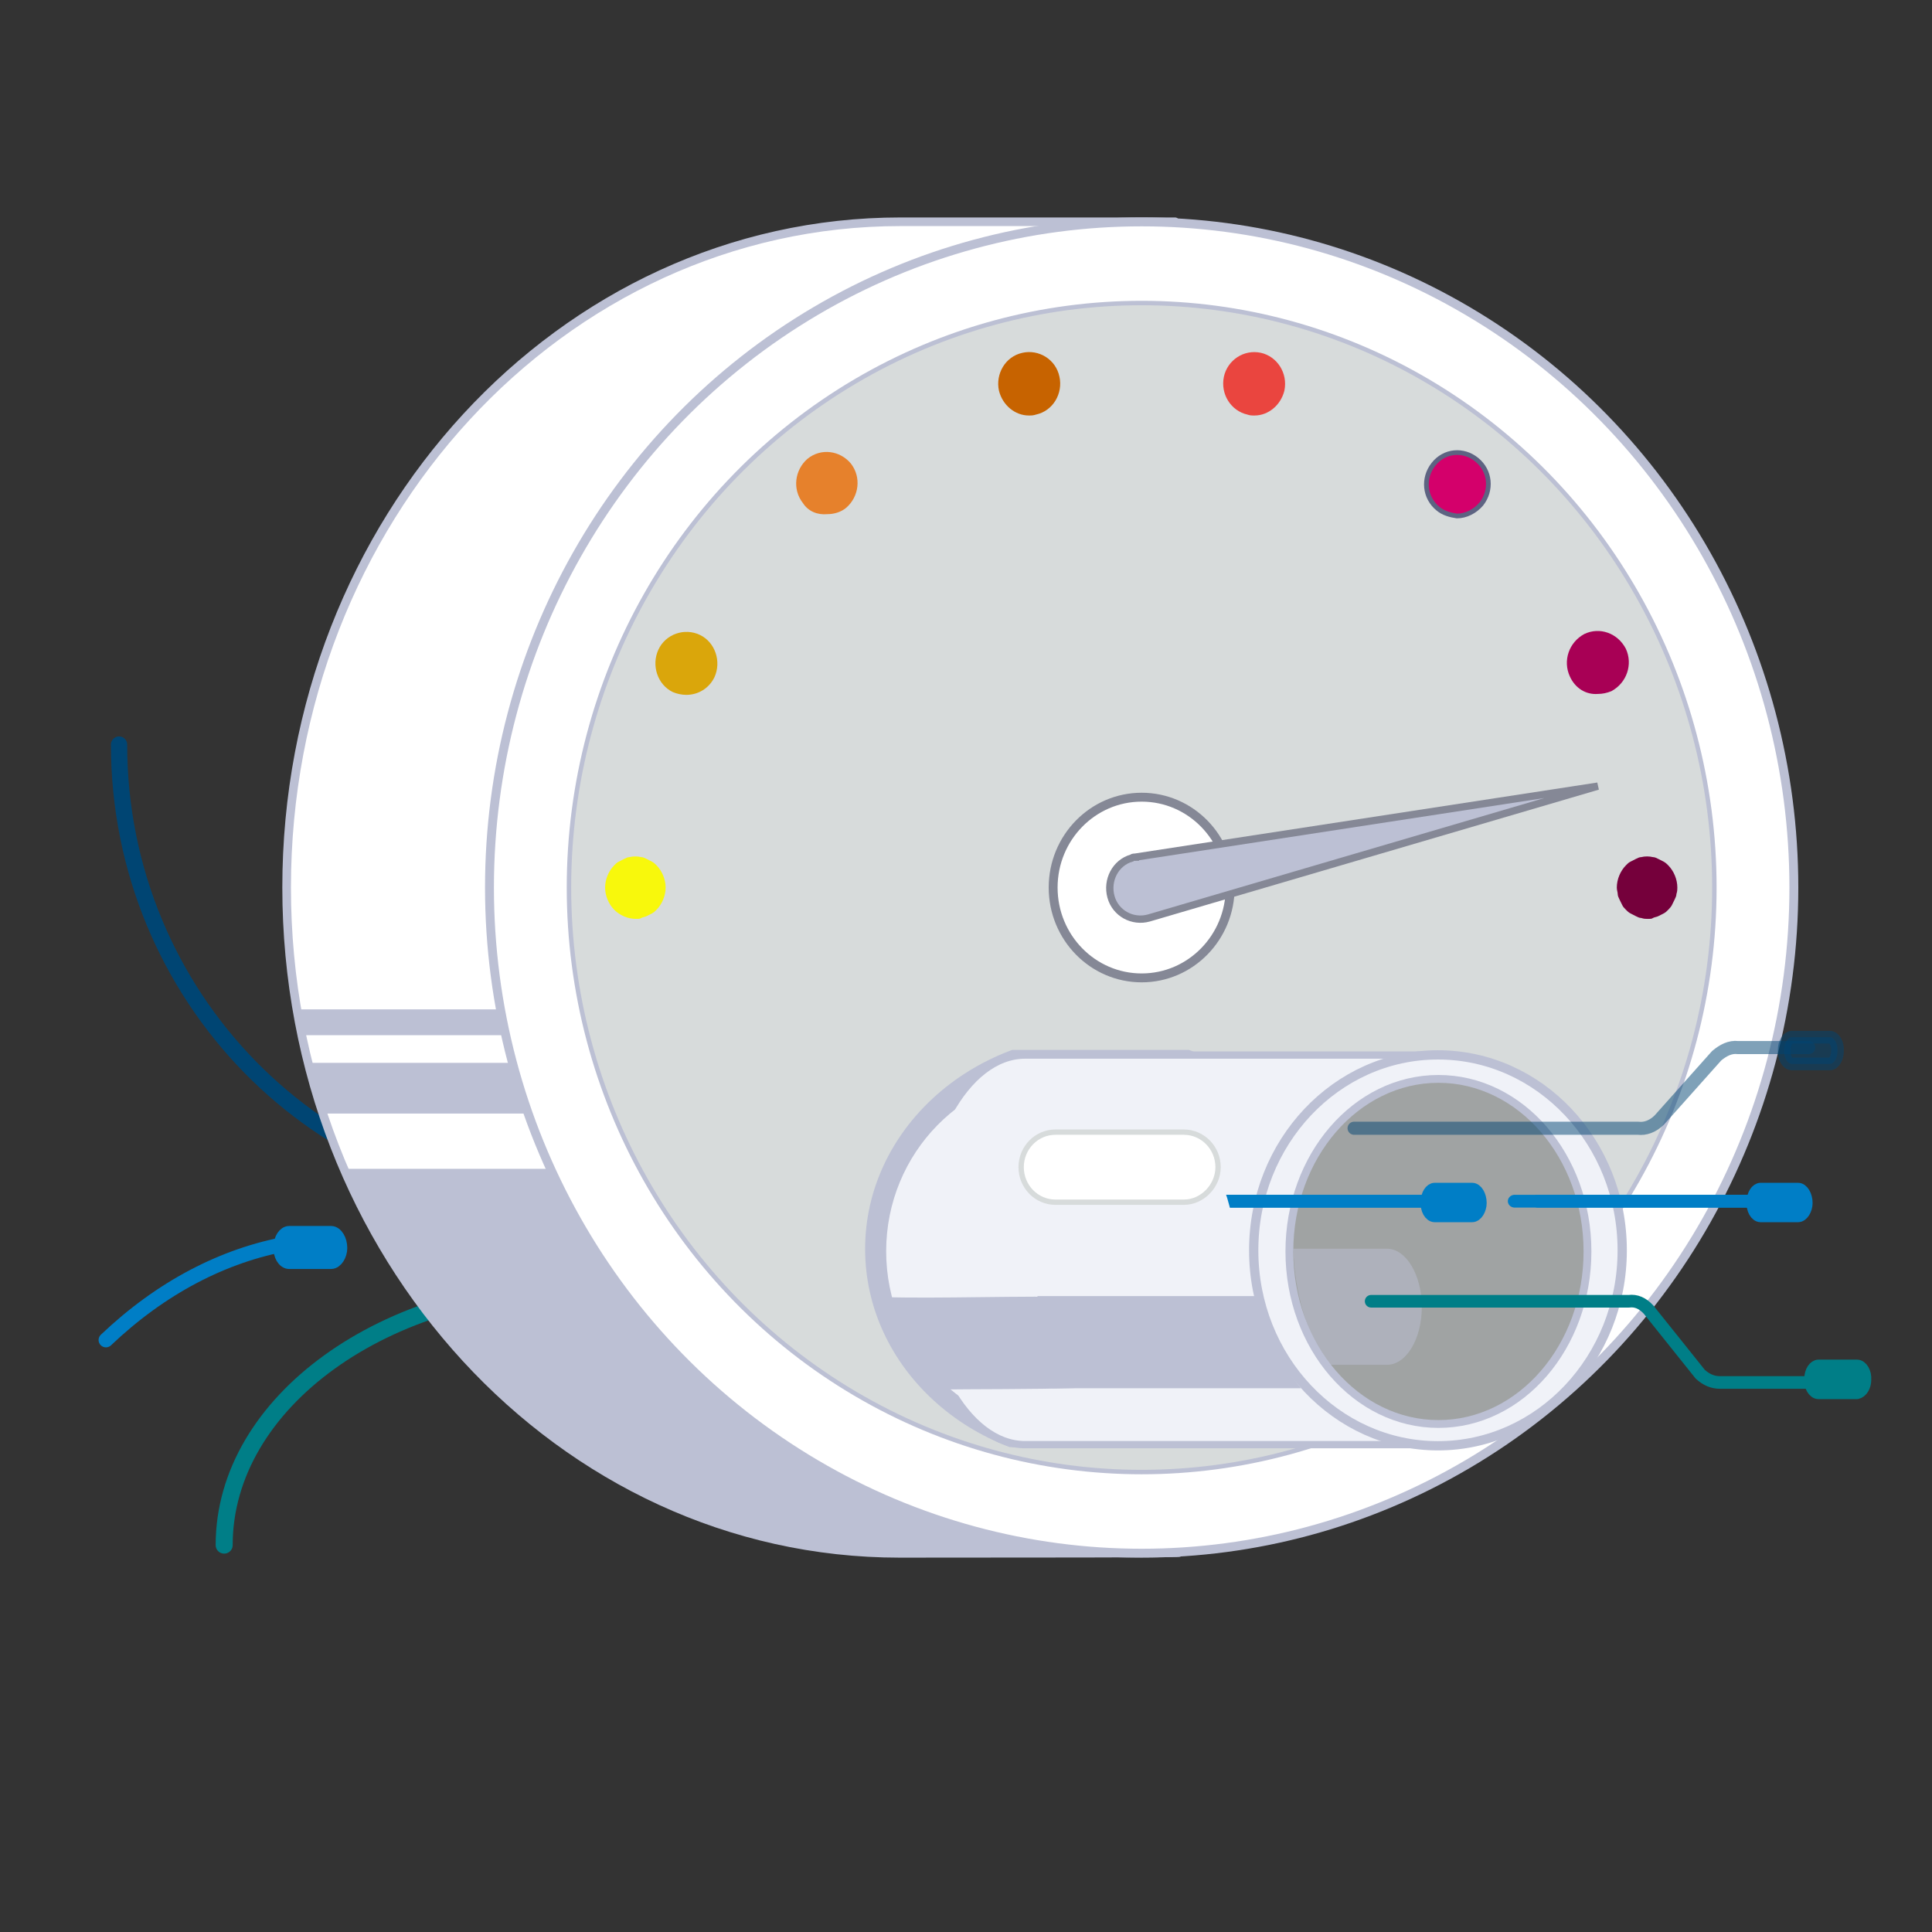 <?xml version="1.0" encoding="UTF-8" standalone="no"?>
<!-- Generator: Adobe Illustrator 22.0.1, SVG Export Plug-In . SVG Version: 6.00 Build 0)  -->

<svg
   xmlns:dc="http://purl.org/dc/elements/1.1/"
   xmlns:cc="http://creativecommons.org/ns#"
   xmlns:rdf="http://www.w3.org/1999/02/22-rdf-syntax-ns#"
   xmlns:svg="http://www.w3.org/2000/svg"
   xmlns="http://www.w3.org/2000/svg"
   xmlns:xlink="http://www.w3.org/1999/xlink"
   xmlns:sodipodi="http://sodipodi.sourceforge.net/DTD/sodipodi-0.dtd"
   xmlns:inkscape="http://www.inkscape.org/namespaces/inkscape"
   version="1.1"
   id="Layer_1"
   x="0px"
   y="0px"
   viewBox="0 0 200 200"
   xml:space="preserve"
   inkscape:version="0.91 r13725"
   sodipodi:docname="CADES-high-speed-connection.svg"
   width="200"
   height="200"><rect x="0" y="0" width="200" height="200" fill="#333333" stroke="none"/><defs
     id="defs149"><clipPath
       clipPathUnits="userSpaceOnUse"
       id="clipPath4310"><rect
         style="opacity:1;fill:#666666;fill-opacity:1;fill-rule:evenodd;stroke:#007e87;stroke-opacity:1"
         id="rect4312"
         width="55.167"
         height="30.731"
         x="136.427"
         y="259.531"
         transform="matrix(0.98,-0.198,0.198,0.98,0,0)" /></clipPath><defs
       id="defs113"><path
         inkscape:connector-curvature="0"
         d="m 394.2,212.6 c -8.3,31.7 -100.8,27.1 -110.5,27.1 -9.7,0 -17.5,-7.8 -17.5,-17.5 0,-9.7 7.8,-17.5 17.5,-17.5 9.7,0 127.1,-45.5 110.5,7.9 z"
         id="SVGID_117_" /></defs><clipPath
       id="SVGID_5_"><use
         height="100%"
         width="100%"
         y="0"
         x="0"
         id="use117"
         style="overflow:visible"
         xlink:href="#SVGID_117_" /></clipPath><clipPath
       clipPathUnits="userSpaceOnUse"
       id="clipPath4377"><rect
         style="opacity:1;fill:#daa60b;fill-opacity:1;fill-rule:evenodd;stroke:#007e87;stroke-width:0.254;stroke-miterlimit:4;stroke-dasharray:none;stroke-opacity:1"
         id="rect4379"
         width="55.53"
         height="10.331"
         x="220.506"
         y="210.793" /></clipPath><defs
       id="defs99"><circle
         id="SVGID_115_"
         cx="283.7"
         cy="222.4"
         r="17.5" /></defs><clipPath
       id="SVGID_4_"><use
         xlink:href="#SVGID_115_"
         style="overflow:visible"
         id="use103"
         x="0"
         y="0"
         width="100%"
         height="100%" /></clipPath><defs
       id="defs81"><rect
         id="SVGID_113_"
         x="168.2"
         y="200.8"
         width="58.1"
         height="43.1" /></defs><clipPath
       id="SVGID_3_"><use
         xlink:href="#SVGID_113_"
         style="overflow:visible"
         id="use85"
         x="0"
         y="0"
         width="100%"
         height="100%" /></clipPath><defs
       id="defs37"><rect
         id="SVGID_111_"
         x="104"
         y="213.7"
         width="122.3"
         height="46.7" /></defs><clipPath
       id="SVGID_2_"><use
         xlink:href="#SVGID_111_"
         style="overflow:visible"
         id="use41"
         x="0"
         y="0"
         width="100%"
         height="100%" /></clipPath><defs
       id="defs25"><path
         id="SVGID_109_"
         d="m 208.4,255.2 c 0,0 7.6,0.1 -32.3,0.1 -39.9,0 -72.1,-32.4 -72.1,-72.2 0,-39.8 32.3,-72.2 72.2,-72.2 22,0 32.3,0 32.3,0 10.7,12.6 -0.1,144.3 -0.1,144.3 z"
         inkscape:connector-curvature="0" /></defs><clipPath
       id="SVGID_1_"><use
         xlink:href="#SVGID_109_"
         style="overflow:visible"
         id="use29"
         x="0"
         y="0"
         width="100%"
         height="100%" /></clipPath></defs><sodipodi:namedview
     pagecolor="#ffffff"
     bordercolor="#666666"
     borderopacity="1"
     objecttolerance="10"
     gridtolerance="10"
     guidetolerance="10"
     inkscape:pageopacity="0"
     inkscape:pageshadow="2"
     inkscape:window-width="1588"
     inkscape:window-height="955"
     id="namedview147"
     showgrid="false"
     inkscape:zoom="5.3910205"
     inkscape:cx="93.311392"
     inkscape:cy="78.045549"
     inkscape:window-x="81"
     inkscape:window-y="11"
     inkscape:window-maximized="0"
     inkscape:current-layer="Layer_1"
     fit-margin-top="0"
     fit-margin-left="0"
     fit-margin-right="0"
     fit-margin-bottom="0" /><style
     type="text/css"
     id="style3">
	.st0{fill:#FFFFFF;stroke:#000000;stroke-width:1.459;stroke-miterlimit:10;}
	.st1{fill:#242B33;}
	.st2{fill:#FAFCFF;stroke:#BCC0D4;stroke-width:0.909;stroke-linecap:round;stroke-linejoin:round;}
	.st3{fill:#F0F2F8;stroke:#BCC0D4;stroke-width:0.909;stroke-linecap:round;stroke-linejoin:round;}
	.st4{fill:#FFFFFF;stroke:#BCC0D4;stroke-width:0.909;stroke-linecap:round;stroke-linejoin:round;}
	.st5{fill:#FAFCFF;stroke:#E1E3F1;stroke-width:0.454;stroke-linecap:round;stroke-linejoin:round;}
	.st6{fill:#E1E3F1;}
	.st7{fill:#7CAC98;stroke:#6A9D98;stroke-width:0.454;}
	.st8{fill:#84C3BD;stroke:#6A9D98;stroke-width:0.454;}
	.st9{fill:#A1FAFD;stroke:#6A9D98;stroke-width:0.227;}
	.st10{fill:#7EB192;stroke:#6A9D98;stroke-width:0.227;}
	.st11{fill:#E4D3A8;stroke:#BFAF93;stroke-width:0.454;stroke-linecap:round;stroke-linejoin:round;}
	.st12{fill:#F1DEB0;stroke:#BFAF93;stroke-width:0.454;stroke-linecap:round;stroke-linejoin:round;}
	.st13{fill:#F9E9B7;stroke:#BFAF93;stroke-width:0.454;stroke-linecap:round;stroke-linejoin:round;}
	.st14{fill:#FCF3BE;stroke:#BFAF93;stroke-width:0.454;stroke-linecap:round;stroke-linejoin:round;}
	.st15{opacity:0.76;}
	.st16{opacity:0.74;fill:url(#SVGID_1_);enable-background:new    ;}
	.st17{opacity:0.74;fill:url(#SVGID_2_);enable-background:new    ;}
	.st18{opacity:0.74;fill:url(#SVGID_3_);enable-background:new    ;}
	.st19{fill:url(#SVGID_4_);}
	.st20{fill:url(#SVGID_5_);}
	.st21{opacity:8.000000e-02;fill:#A48B71;enable-background:new    ;}
	.st22{fill:#90795C;}
	.st23{fill:#C0A88C;}
	.st24{fill:#A48B71;}
	.st25{fill:#90795C;stroke:#877151;stroke-width:0.454;}
	.st26{fill:#8393C7;stroke:#7080BA;stroke-width:0.454;}
	.st27{fill:#94A1CF;stroke:#7080BA;stroke-width:0.454;}
	.st28{fill:#CCD6EB;stroke:#7080BA;stroke-width:0.454;stroke-linecap:round;stroke-linejoin:round;}
	.st29{opacity:0.43;fill:#CCD6EB;stroke:#7080BA;stroke-width:0.227;enable-background:new    ;}
	.st30{fill:#666C8E;stroke:#5D6382;stroke-width:0.454;}
	.st31{fill:#F0F2F8;stroke:#BCC0D4;stroke-width:0.454;stroke-linecap:round;stroke-linejoin:round;}
	.st32{opacity:0.74;fill:url(#SVGID_6_);enable-background:new    ;}
	.st33{opacity:0.74;fill:url(#SVGID_7_);enable-background:new    ;}
	.st34{opacity:0.74;fill:url(#SVGID_8_);enable-background:new    ;}
	.st35{fill:url(#SVGID_9_);}
	.st36{fill:url(#SVGID_10_);}
	.st37{opacity:0.74;fill:url(#SVGID_11_);enable-background:new    ;}
	.st38{opacity:0.74;fill:url(#SVGID_12_);enable-background:new    ;}
	.st39{opacity:0.74;fill:url(#SVGID_13_);enable-background:new    ;}
	.st40{fill:url(#SVGID_14_);}
	.st41{fill:url(#SVGID_15_);}
	.st42{opacity:0.74;fill:url(#SVGID_16_);enable-background:new    ;}
	.st43{opacity:0.74;fill:url(#SVGID_17_);enable-background:new    ;}
	.st44{opacity:0.74;fill:url(#SVGID_18_);enable-background:new    ;}
	.st45{fill:url(#SVGID_19_);}
	.st46{fill:url(#SVGID_20_);}
	.st47{opacity:0.74;fill:url(#SVGID_21_);enable-background:new    ;}
	.st48{opacity:0.74;fill:url(#SVGID_22_);enable-background:new    ;}
	.st49{opacity:0.74;fill:url(#SVGID_23_);enable-background:new    ;}
	.st50{fill:url(#SVGID_24_);}
	.st51{fill:url(#SVGID_25_);}
	.st52{opacity:0.74;fill:url(#SVGID_26_);enable-background:new    ;}
	.st53{opacity:0.74;fill:url(#SVGID_27_);enable-background:new    ;}
	.st54{opacity:0.74;fill:url(#SVGID_28_);enable-background:new    ;}
	.st55{fill:url(#SVGID_29_);}
	.st56{fill:url(#SVGID_30_);}
	.st57{fill:#F0F2F8;stroke:#BCC0D4;stroke-width:0.93;stroke-miterlimit:10;}
	.st58{fill:#84C3BD;}
	.st59{fill:#99C0FB;}
	.st60{fill:#BCC0D4;stroke:#BCC0D4;stroke-width:0.316;stroke-miterlimit:10;}
	.st61{fill:#F0F2F8;stroke:#BCC0D4;stroke-width:0.784;stroke-linecap:round;stroke-linejoin:round;}
	.st62{clip-path:url(#SVGID_32_);}
	.st63{fill:url(#SVGID_33_);}
	.st64{fill:url(#SVGID_34_);}
	.st65{fill:url(#SVGID_35_);}
	.st66{fill:url(#SVGID_36_);}
	.st67{fill:url(#SVGID_37_);}
	.st68{fill:url(#SVGID_38_);}
	.st69{fill:url(#SVGID_39_);}
	.st70{fill:#F0F2F8;}
	.st71{fill:#84C3BD;stroke:#6A9D98;stroke-width:0.392;}
	.st72{fill:#FAFCFF;stroke:#BCC0D4;stroke-width:0.784;stroke-linecap:round;stroke-linejoin:round;}
	.st73{fill:#F3F3F3;}
	.st74{fill:#FCF3BE;}
	.st75{clip-path:url(#SVGID_41_);}
	.st76{fill:url(#SVGID_42_);}
	.st77{fill:url(#SVGID_43_);}
	.st78{fill:url(#SVGID_44_);}
	.st79{fill:url(#SVGID_45_);}
	.st80{fill:url(#SVGID_46_);}
	.st81{fill:url(#SVGID_47_);}
	.st82{fill:url(#SVGID_48_);}
	.st83{fill:url(#SVGID_49_);}
	.st84{fill:url(#SVGID_50_);}
	.st85{fill:url(#SVGID_51_);}
	.st86{fill:url(#SVGID_52_);}
	.st87{fill:url(#SVGID_53_);}
	.st88{fill:url(#SVGID_54_);}
	.st89{fill:url(#SVGID_55_);}
	.st90{fill:#99C0FB;stroke:#7E9BFA;stroke-width:0.392;}
	.st91{clip-path:url(#SVGID_57_);}
	.st92{fill:url(#SVGID_58_);}
	.st93{fill:url(#SVGID_59_);}
	.st94{fill:url(#SVGID_60_);}
	.st95{fill:url(#SVGID_61_);}
	.st96{fill:url(#SVGID_62_);}
	.st97{fill:url(#SVGID_63_);}
	.st98{fill:url(#SVGID_64_);}
	.st99{clip-path:url(#SVGID_66_);}
	.st100{fill:url(#SVGID_67_);}
	.st101{fill:url(#SVGID_68_);}
	.st102{fill:url(#SVGID_69_);}
	.st103{fill:url(#SVGID_70_);}
	.st104{fill:url(#SVGID_71_);}
	.st105{fill:url(#SVGID_72_);}
	.st106{fill:url(#SVGID_73_);}
	.st107{fill:url(#SVGID_74_);}
	.st108{fill:url(#SVGID_75_);}
	.st109{fill:url(#SVGID_76_);}
	.st110{fill:url(#SVGID_77_);}
	.st111{fill:url(#SVGID_78_);}
	.st112{fill:url(#SVGID_79_);}
	.st113{fill:url(#SVGID_80_);}
	.st114{fill:none;stroke:#C0A88C;stroke-width:3.846;stroke-linecap:round;stroke-linejoin:round;}
	.st115{fill:url(#SVGID_81_);stroke:#BCC0D4;stroke-width:0.903;stroke-miterlimit:10;}
	.st116{fill:url(#SVGID_82_);}
	.st117{fill:#FAFCFF;stroke:#BCC0D4;stroke-width:0.903;stroke-linecap:round;stroke-linejoin:round;}
	.st118{fill:#F0F2F8;stroke:#BCC0D4;stroke-width:0.903;stroke-linecap:round;stroke-linejoin:round;}
	.st119{fill:url(#SVGID_83_);stroke:#BCC0D4;stroke-width:0.903;stroke-miterlimit:10;}
	.st120{fill:url(#SVGID_84_);}
	.st121{fill:url(#SVGID_85_);stroke:#BCC0D4;stroke-width:0.903;stroke-miterlimit:10;}
	.st122{fill:url(#SVGID_86_);}
	.st123{fill:url(#SVGID_87_);stroke:#BCC0D4;stroke-width:0.903;stroke-miterlimit:10;}
	.st124{fill:url(#SVGID_88_);}
	.st125{fill:#FFFFFF;}
	.st126{fill:none;stroke:#8D94B0;stroke-width:3.846;stroke-linecap:round;stroke-linejoin:round;}
	.st127{fill:#8D94B0;stroke:#8D94B0;stroke-width:3.846;stroke-linecap:round;stroke-linejoin:round;}
	.st128{fill:none;stroke:#73BAC1;stroke-width:3.846;stroke-linecap:round;stroke-linejoin:round;}
	.st129{fill:#73BAC1;stroke:#73BAC1;stroke-width:3.846;}
	.st130{fill:none;stroke:#AED5DA;stroke-width:3.846;stroke-linecap:round;stroke-linejoin:round;}
	.st131{fill:#AED5DA;stroke:#AED5DA;stroke-width:3.846;}
	.st132{fill:#FFFFFF;stroke:#BCC0D4;stroke-width:0.903;stroke-linecap:round;stroke-linejoin:round;}
	.st133{fill:url(#SVGID_89_);stroke:#BCC0D4;stroke-width:0.903;stroke-miterlimit:10;}
	.st134{fill:url(#SVGID_90_);}
	.st135{fill:url(#SVGID_91_);stroke:#BCC0D4;stroke-width:0.903;stroke-miterlimit:10;}
	.st136{fill:url(#SVGID_92_);}
	.st137{fill:url(#SVGID_93_);stroke:#BCC0D4;stroke-width:0.903;stroke-miterlimit:10;}
	.st138{fill:url(#SVGID_94_);}
	.st139{fill:url(#SVGID_95_);stroke:#BCC0D4;stroke-width:0.903;stroke-miterlimit:10;}
	.st140{fill:url(#SVGID_96_);}
	.st141{fill:none;stroke:#8D94B0;stroke-width:1.78;stroke-linecap:round;stroke-linejoin:round;}
	.st142{fill:none;stroke:#73BAC1;stroke-width:1.992;stroke-linecap:round;stroke-linejoin:round;}
	.st143{fill:none;stroke:#AED5DA;stroke-width:1.78;stroke-linecap:round;stroke-linejoin:round;}
	.st144{fill:#AED5DA;stroke:#AED5DA;stroke-width:1.78;}
	.st145{fill:#F0F2F8;stroke:#BCC0D4;stroke-width:1.054;stroke-linecap:round;stroke-linejoin:round;}
	.st146{fill:#FFFFFF;stroke:#BCC0D4;stroke-width:0.975;stroke-linecap:round;stroke-linejoin:round;}
	.st147{clip-path:url(#SVGID_98_);fill:#BCC0D4;}
	.st148{clip-path:url(#SVGID_100_);fill:#BCC0D4;}
	.st149{fill:none;}
	.st150{fill:#666C8E;stroke:#5D6382;stroke-width:0.487;}
	.st151{fill:#E4EABE;}
	.st152{fill:#81C3C0;}
	.st153{fill:#CFE3BE;}
	.st154{fill:#92CAC0;}
	.st155{fill:#B9DABF;}
	.st156{fill:#A5D2BF;}
	.st157{fill:#73BAC1;}
	.st158{fill:#DE8680;}
	.st159{fill:#5D6382;stroke:#666C8E;stroke-width:1.651;}
	.st160{clip-path:url(#SVGID_102_);fill:#BCC0D4;}
	.st161{fill:#FFFFFF;stroke:#BCC0D4;stroke-width:0.825;stroke-linecap:round;stroke-linejoin:round;}
	.st162{fill:#666C8E;stroke:#5D6382;stroke-width:0.353;}
	.st163{fill:#FFFFFF;stroke:#BCC0D4;stroke-width:0.583;stroke-linecap:round;stroke-linejoin:round;}
	.st164{opacity:0.5;clip-path:url(#SVGID_104_);fill:#BCC0D4;}
	.st165{fill:none;stroke:#BCC0D4;stroke-width:1.054;stroke-linecap:round;stroke-linejoin:round;}
	.st166{fill:none;stroke:#BCC0D4;stroke-width:0.868;stroke-linecap:round;stroke-linejoin:round;}
	.st167{clip-path:url(#SVGID_106_);}
	.st168{fill:#8D94B0;stroke:#8D94B0;stroke-width:1.78;stroke-linecap:round;stroke-linejoin:round;}
	.st169{fill:none;stroke:#73BAC1;stroke-width:1.78;stroke-linecap:round;stroke-linejoin:round;}
	.st170{fill:#73BAC1;stroke:#73BAC1;stroke-width:1.78;}
	.st171{fill:none;stroke:#AED5DA;stroke-width:1.78;stroke-linecap:round;stroke-linejoin:round;}
	.st172{fill:#BCC0D4;}
	.st173{clip-path:url(#SVGID_108_);fill:#BCC0D4;}
	.st174{clip-path:url(#SVGID_110_);fill:#BCC0D4;}
	.st175{clip-path:url(#SVGID_112_);fill:#BCC0D4;}
	.st176{clip-path:url(#SVGID_114_);fill:#BCC0D4;}
	.st177{opacity:0.5;clip-path:url(#SVGID_116_);fill:#BCC0D4;}
	.st178{clip-path:url(#SVGID_118_);}
	.st179{clip-path:url(#SVGID_120_);fill:#BCC0D4;}
	.st180{fill:#437DBF;}
	.st181{fill:#254671;}
	.st182{opacity:0.1;}
	.st183{fill:#F0F2F8;stroke:#BCC0D4;stroke-width:0.949;stroke-linecap:round;stroke-linejoin:round;}
	.st184{opacity:0.43;}
	.st185{opacity:0.74;}
	.st186{opacity:0.2;}
	.st187{fill:#C9C9C9;}
	.st188{fill:#E2CFA7;}
	.st189{fill:none;stroke:#B5B4B4;stroke-linecap:round;stroke-linejoin:round;stroke-miterlimit:10;}
	.st190{fill:none;stroke:#B5B4B4;stroke-width:2;stroke-linecap:round;stroke-linejoin:round;stroke-miterlimit:10;}
	.st191{fill:none;stroke:#B5B4B4;stroke-width:4;stroke-linecap:round;stroke-linejoin:round;stroke-miterlimit:10;}
	.st192{fill:#FFFFFF;stroke:#B5B4B4;stroke-width:6;stroke-linecap:round;stroke-linejoin:round;stroke-miterlimit:10;}
</style><path
     class="st142"
     d="m 23.206,159.949 c 0,-14.794 16.674,-26.814 37.167,-26.814"
     id="path11"
     inkscape:connector-curvature="0"
     style="fill:none;stroke:#007e87;stroke-width:1.762;stroke-linecap:round;stroke-linejoin:round;stroke-opacity:1" /><path
     class="st143"
     d="m 10.965,138.718 c 5.679,-5.399 12.158,-8.798 18.929,-9.998"
     id="path13"
     inkscape:connector-curvature="0"
     style="fill:none;stroke:#007ec6;stroke-width:1.519;stroke-linecap:round;stroke-linejoin:round;stroke-miterlimit:4;stroke-dasharray:none;stroke-opacity:1" /><path
     class="st143"
     d="m 58.613,124.319 c -25.529,0 -46.288,-21.188 -46.288,-47.243"
     id="path15"
     inkscape:connector-curvature="0"
     style="fill:none;stroke:#004573;stroke-width:1.682;stroke-linecap:round;stroke-linejoin:round;stroke-opacity:1" /><path
     class="st144"
     d="m 34.27,130.641 -4.339,0 c -0.51,0 -0.957,-0.725 -0.893,-1.554 0,-0.829 0.447,-1.45 0.893,-1.45 l 4.339,0 c 0.51,0 0.957,0.725 0.957,1.554 0,0.725 -0.447,1.45 -0.957,1.45 z"
     id="path17"
     inkscape:connector-curvature="0"
     style="fill:#007ec6;fill-opacity:1;stroke:#007ec6;stroke-width:1.447;stroke-opacity:1" /><path
     style="fill:#ffffff;stroke:#bcc0d4;stroke-width:0.893;stroke-linecap:round;stroke-linejoin:round"
     inkscape:connector-curvature="0"
     id="path21"
     d="m 121.551,160.705 c 0,0 6.688,0.096 -28.426,0.096 -35.115,0 -63.453,-30.929 -63.453,-68.922 0,-37.993 28.426,-68.922 63.541,-68.922 19.361,0 28.426,0 28.426,0 9.417,12.028 -0.088,137.748 -0.088,137.748 z"
     class="st146" /><rect
     x="104"
     y="202.2"
     style="fill:#bcc0d4;stroke:none;stroke-opacity:1"
     width="68.7"
     height="5.5"
     id="rect31"
     clip-path="url(#SVGID_1_)"
     transform="matrix(0.882,0,0,0.954,-62.328,-82.873)" /><rect
     x="104"
     y="196.4"
     style="fill:#bcc0d4;stroke:none;stroke-opacity:1"
     width="68.7"
     height="2.8"
     id="rect33"
     clip-path="url(#SVGID_1_)"
     transform="matrix(0.882,0,0,0.954,-62.328,-82.873)" /><path
     style="fill:#bcc0d4;stroke:none;stroke-opacity:1"
     d="m 208.4,255.2 c 0,0 7.6,0.1 -32.3,0.1 -39.9,0 -72.1,-32.4 -72.1,-72.2 0,-39.8 32.3,-72.2 72.2,-72.2 22,0 32.3,0 32.3,0 10.7,12.6 -0.1,144.3 -0.1,144.3 z"
     id="path43"
     clip-path="url(#SVGID_2_)"
     inkscape:connector-curvature="0"
     transform="matrix(0.882,0,0,0.954,-62.328,-82.873)" /><ellipse
     style="fill:#ffffff;stroke:#bcc0d4;stroke-width:0.921;stroke-linecap:round;stroke-linejoin:round"
     id="circle47"
     cy="91.878"
     cx="118.185"
     class="st146"
     rx="67.515"
     ry="68.908" /><ellipse
     style="fill:#d7dbdb;fill-opacity:1;stroke:#bcc0d4;stroke-width:0.46;stroke-opacity:1"
     id="circle49"
     cy="91.878"
     cx="118.185"
     class="st150"
     rx="59.286"
     ry="60.509" /><path
     class="st74"
     d="m 65.819,95.123 c -0.842,0 -1.683,-0.382 -2.244,-0.954 -0.561,-0.573 -0.935,-1.432 -0.935,-2.291 0,-0.859 0.374,-1.718 0.935,-2.291 0.187,-0.191 0.281,-0.286 0.468,-0.382 0.187,-0.095 0.374,-0.191 0.561,-0.286 0.187,-0.095 0.374,-0.191 0.561,-0.191 0.374,-0.095 0.842,-0.095 1.216,0 0.187,0 0.374,0.095 0.561,0.191 0.187,0.095 0.374,0.191 0.561,0.286 0.187,0.095 0.374,0.286 0.468,0.382 0.561,0.573 0.935,1.432 0.935,2.291 0,0.859 -0.374,1.718 -0.935,2.291 -0.187,0.191 -0.281,0.286 -0.468,0.382 -0.187,0.095 -0.374,0.191 -0.561,0.286 -0.187,0.095 -0.374,0.095 -0.561,0.191 -0.094,0.095 -0.281,0.095 -0.561,0.095 z"
     id="path53"
     style="fill:#f8f80c;fill-opacity:1;stroke:none;stroke-opacity:1"
     inkscape:connector-curvature="0" /><path
     inkscape:connector-curvature="0"
     style="fill:#daa60b;fill-opacity:1"
     id="path55"
     d="M 69.653,71.645 C 68.063,70.882 67.408,68.877 68.156,67.255 l 0,0 0,0 0,0 c 0.748,-1.622 2.712,-2.291 4.302,-1.527 l 0,0 c 1.59,0.764 2.244,2.768 1.496,4.39 l 0,0 c -0.561,1.145 -1.683,1.813 -2.899,1.813 l 0,0 c -0.468,0 -0.935,-0.095 -1.403,-0.286 z"
     class="st151" /><path
     inkscape:connector-curvature="0"
     style="fill:#a80055;fill-opacity:1"
     id="path57"
     d="m 162.51,70.023 c -0.748,-1.622 -0.093,-3.531 1.496,-4.39 l 0,0 c 1.59,-0.764 3.46,-0.095 4.302,1.527 l 0,0 c 0.748,1.622 0.093,3.531 -1.496,4.39 l 0,0 c -0.468,0.191 -0.935,0.286 -1.403,0.286 l 0,0 c -1.216,0.095 -2.338,-0.573 -2.899,-1.813 z"
     class="st152" /><path
     inkscape:connector-curvature="0"
     style="fill:#e6812c;fill-opacity:1"
     id="path59"
     d="m 83.118,52.08 c -1.122,-1.432 -0.842,-3.436 0.468,-4.581 l 0,0 c 1.403,-1.145 3.366,-0.859 4.489,0.477 l 0,0 c 1.122,1.432 0.842,3.436 -0.468,4.581 l 0,0 c -0.561,0.477 -1.309,0.668 -1.964,0.668 l 0,0 c -1.029,0.095 -1.964,-0.286 -2.525,-1.145 z"
     class="st153" /><path
     inkscape:connector-curvature="0"
     style="fill:#d4006b;fill-opacity:1"
     id="path61"
     d="m 148.857,52.652 0,0 c -1.403,-1.145 -1.59,-3.15 -0.468,-4.581 l 0,0 c 1.122,-1.432 3.086,-1.622 4.489,-0.477 l 0,0 c 1.403,1.145 1.59,3.15 0.468,4.581 l 0,0 c -0.655,0.764 -1.59,1.241 -2.525,1.241 l 0,0 c -0.655,-0.095 -1.403,-0.286 -1.964,-0.764 z"
     class="st154" /><path
     inkscape:connector-curvature="0"
     style="fill:#c76300;fill-opacity:1"
     id="path63"
     d="m 103.41,40.436 c -0.374,-1.718 0.655,-3.531 2.431,-3.913 l 0,0 c 1.683,-0.382 3.46,0.668 3.834,2.481 l 0,0 c 0.374,1.718 -0.655,3.531 -2.431,3.913 l 0,0 c -0.281,0.095 -0.468,0.095 -0.748,0.095 l 0,0 c -1.403,0 -2.712,-1.05 -3.086,-2.577 z"
     class="st155" /><path
     inkscape:connector-curvature="0"
     style="fill:#ea453f;fill-opacity:1"
     id="path65"
     d="m 129.126,42.917 c -1.683,-0.382 -2.805,-2.1 -2.431,-3.913 l 0,0 c 0.374,-1.718 2.057,-2.863 3.834,-2.481 l 0,0 0,0 0,0 c 1.683,0.382 2.805,2.1 2.431,3.913 l 0,0 c -0.374,1.527 -1.683,2.577 -3.086,2.577 l 0,0 c -0.281,0 -0.468,0 -0.748,-0.095 z"
     class="st156" /><path
     class="st157"
     d="m 170.552,95.123 c -0.187,0 -0.374,0 -0.655,-0.095 -0.187,0 -0.374,-0.095 -0.561,-0.191 -0.187,-0.095 -0.374,-0.191 -0.561,-0.286 -0.187,-0.095 -0.374,-0.286 -0.468,-0.382 -0.187,-0.191 -0.281,-0.286 -0.374,-0.477 -0.093,-0.191 -0.187,-0.382 -0.281,-0.573 -0.093,-0.191 -0.187,-0.382 -0.187,-0.573 0,-0.191 -0.093,-0.382 -0.093,-0.668 0,-0.859 0.374,-1.718 0.935,-2.291 0.187,-0.191 0.281,-0.286 0.468,-0.382 0.187,-0.095 0.374,-0.191 0.561,-0.286 0.187,-0.095 0.374,-0.191 0.561,-0.191 0.374,-0.095 0.842,-0.095 1.216,0 0.187,0 0.374,0.095 0.561,0.191 0.187,0.095 0.374,0.191 0.561,0.286 0.187,0.095 0.374,0.286 0.468,0.382 0.561,0.573 0.935,1.432 0.935,2.291 0,0.191 0,0.382 -0.093,0.668 0,0.191 -0.093,0.382 -0.187,0.573 -0.093,0.191 -0.187,0.382 -0.281,0.573 -0.093,0.191 -0.281,0.382 -0.374,0.477 -0.187,0.191 -0.281,0.286 -0.468,0.382 -0.187,0.095 -0.374,0.191 -0.561,0.286 -0.187,0.095 -0.374,0.095 -0.561,0.191 -0.093,0.095 -0.281,0.095 -0.561,0.095 z"
     id="path69"
     style="fill:#75003b;fill-opacity:1"
     inkscape:connector-curvature="0" /><ellipse
     style="fill:#ffffff;stroke:#858896;stroke-width:0.921;stroke-linecap:round;stroke-linejoin:round;stroke-opacity:1"
     id="circle71"
     cy="91.878"
     cx="118.185"
     class="st146"
     rx="9.164"
     ry="9.353" /><path
     class="st158"
     d="m 117.531,88.729 47.878,-7.349 -46.475,13.648 c -1.683,0.477 -3.46,-0.477 -3.928,-2.195 -0.468,-1.718 0.468,-3.531 2.151,-4.008 0.093,-0.095 0.281,-0.095 0.374,-0.095 z"
     id="path75"
     style="fill:#bcc0d4;fill-opacity:1;stroke:#858896;stroke-width:0.756;stroke-miterlimit:4;stroke-dasharray:none;stroke-opacity:1"
     inkscape:connector-curvature="0" /><circle
     style="fill:#bcc0d4;stroke:none;stroke-opacity:1"
     cx="203.7"
     cy="222.4"
     r="23.3"
     id="circle87"
     clip-path="url(#SVGID_3_)"
     transform="matrix(1.046,0,0,0.954,-99.141,-82.873)" /><path
     style="fill:#f0f2f8;stroke:#bcc0d4;stroke-width:0.752;stroke-linecap:round;stroke-linejoin:round;stroke-opacity:1"
     inkscape:connector-curvature="0"
     id="path91"
     d="m 148.111,149.552 -41.986,0 c -6.089,0 -11.119,-9.027 -11.119,-20.166 l 0,0 c 0,-11.043 4.977,-20.166 11.119,-20.166 l 41.986,0 c 6.089,0 11.119,9.027 11.119,20.166 l 0,0 c 0,11.139 -5.03,20.166 -11.119,20.166 z"
     class="st145" /><ellipse
     ry="20.233"
     rx="19.074"
     style="fill:#f0f2f8;fill-opacity:1;stroke:#bcc0d4;stroke-width:0.959;stroke-linecap:round;stroke-linejoin:round"
     id="circle107"
     cy="129.434"
     cx="148.857"
     class="st165" /><ellipse
     ry="17.862"
     rx="15.43"
     style="fill:#a0a3a3;fill-opacity:1;stroke:#bcc0d4;stroke-width:0.81;stroke-linecap:round;stroke-linejoin:round"
     id="circle109"
     cy="129.549"
     cx="148.906"
     class="st166" /><path
     style="opacity:0.5;fill:#bcc0d4;stroke:none;stroke-opacity:1"
     d="m 283.1,235.9 -29.1,0 c -3.5,0 -6.3,-2.9 -6.3,-6.3 l 0,0 c 0,-3.5 2.9,-6.3 6.3,-6.3 l 29.1,0 c 3.5,0 6.3,2.9 6.3,6.3 l 0,0 c 0,3.5 -2.8,6.3 -6.3,6.3 z"
     id="path105"
     clip-path="url(#SVGID_4_)"
     inkscape:connector-curvature="0"
     transform="matrix(0.574,0,0,0.954,-18.929,-83.763)" /><path
     inkscape:connector-curvature="0"
     style="fill:none;stroke:#004573;stroke-width:1.356;stroke-linecap:round;stroke-linejoin:round;stroke-opacity:1"
     id="path121"
     d="m 187.236,108.442 -7.334,0 c -0.795,-0.095 -1.528,0.285 -2.2,0.854 l -5.928,6.645 c -0.672,0.665 -1.467,0.949 -2.2,0.854 l -29.398,0"
     class="st141" /><path
     inkscape:connector-curvature="0"
     style="fill:#004573;fill-opacity:1;stroke:#004573;stroke-width:1.312;stroke-linecap:round;stroke-linejoin:round;stroke-opacity:1"
     id="path123"
     d="m 189.421,110.138 -3.927,0 c -0.455,0 -0.854,-0.668 -0.797,-1.432 0,-0.764 0.398,-1.336 0.797,-1.336 l 3.927,0 c 0.455,0 0.854,0.668 0.797,1.432 0,0.668 -0.341,1.336 -0.797,1.336 z"
     class="st168" /><path
     inkscape:connector-curvature="0"
     style="fill:none;stroke:#007e87;stroke-width:1.305;stroke-linecap:round;stroke-linejoin:round;stroke-opacity:1"
     id="path125"
     d="m 190.36,143.112 -12.33,0 c -0.732,0 -1.408,-0.287 -2.027,-0.86 l -5.349,-6.687 c -0.619,-0.669 -1.295,-0.955 -2.027,-0.86 l -26.687,0"
     class="st169" /><path
     inkscape:connector-curvature="0"
     style="fill:#007e87;fill-opacity:1;stroke:#007e87;stroke-width:1.328;stroke-opacity:1"
     id="path127"
     d="m 192.229,144.173 -3.972,0 c -0.467,0 -0.876,-0.667 -0.818,-1.429 0,-0.762 0.409,-1.334 0.818,-1.334 l 3.972,0 c 0.467,0 0.876,0.667 0.818,1.429 0,0.667 -0.35,1.239 -0.818,1.334 z"
     class="st170" /><path
     transform="matrix(0.935,0,0,0.954,-66.926,-82.338)"
     clip-path="url(#clipPath4377)"
     inkscape:connector-curvature="0"
     style="fill:none;stroke:#007ec6;stroke-width:1.389;stroke-linecap:round;stroke-linejoin:round;stroke-opacity:1"
     id="path129"
     d="m 269.275,216.651 -27.447,0 m -6.634,0 -28.786,0"
     class="st171" /><path
     inkscape:connector-curvature="0"
     style="fill:#007ec6;fill-opacity:1;stroke:#007ec6;stroke-width:1.312;stroke-opacity:1"
     id="path131"
     d="m 152.39,125.866 -3.87,0 c -0.455,0 -0.854,-0.668 -0.797,-1.432 0,-0.764 0.398,-1.336 0.797,-1.336 l 3.87,0 c 0.455,0 0.854,0.668 0.854,1.432 0,0.668 -0.398,1.336 -0.854,1.336 z"
     class="st144" /><path
     inkscape:connector-curvature="0"
     style="fill:#007ec6;fill-opacity:1;stroke:#007ec6;stroke-width:1.312;stroke-opacity:1"
     id="path133"
     d="m 186.129,125.866 -3.87,0 c -0.455,0 -0.854,-0.668 -0.797,-1.432 0,-0.764 0.398,-1.336 0.797,-1.336 l 3.87,0 c 0.455,0 0.854,0.668 0.854,1.432 0,0.668 -0.398,1.336 -0.854,1.336 z"
     class="st144" /><path
     class="st171"
     d="m 269.275,216.651 -27.447,0 m -6.634,0 -28.786,0"
     id="path4416"
     style="fill:none;stroke:#007ec6;stroke-width:1.389;stroke-linecap:round;stroke-linejoin:round;stroke-opacity:1"
     inkscape:connector-curvature="0"
     clip-path="url(#clipPath4377)"
     transform="matrix(1.023,0,0,0.954,-90.589,-82.338)" /><ellipse
     ry="18.435"
     rx="18.062"
     cy="129.531"
     cx="109.798"
     id="path4429"
     style="opacity:1;fill:#f0f2f8;fill-opacity:1;fill-rule:evenodd;stroke:none;stroke-width:1.293;stroke-miterlimit:4;stroke-dasharray:none;stroke-opacity:1" /><path
     style="fill:#ffffff;stroke:#d7dbdb;stroke-width:0.551;stroke-linecap:round;stroke-linejoin:round;stroke-opacity:1"
     inkscape:connector-curvature="0"
     id="path95"
     d="m 122.541,124.452 -13.279,0 c -1.964,0 -3.553,-1.622 -3.553,-3.627 l 0,0 c 0,-2.004 1.59,-3.627 3.553,-3.627 l 13.279,0 c 1.964,0 3.553,1.622 3.553,3.627 l 0,0 c 0,1.909 -1.59,3.627 -3.553,3.627 z"
     class="st163" /><path
     sodipodi:nodetypes="ccccc"
     transform="matrix(0.74,0,0,0.954,-29.682,-83.408)"
     clip-path="url(#clipPath4310)"
     style="fill:#bcc0d4;stroke:none;stroke-opacity:1"
     inkscape:connector-curvature="0"
     id="path135"
     d="m 215.705,228.07 -81.589,0 3.027,10 84.975,0 c -2.819,-2.7 -5.37,-6.2 -6.414,-10 z"
     class="st172" /><path
     sodipodi:nodetypes="ccssccc"
     inkscape:connector-curvature="0"
     id="path4435"
     d="m 91.311,134.267 c 0.76,3.416 2.505,8.489 5.603,9.577 3.756,-0.051 10.546,-0.017 14.269,-0.155 1.138,-0.042 3.66,-0.451 3.449,-3.935 -0.143,-2.362 -2.81,-4.87 -2.81,-5.462 -5.476,-0.2 -15.035,0.175 -20.511,-0.025 z"
     style="fill:#bcc0d4;fill-opacity:1;fill-rule:evenodd;stroke:none;stroke-width:1px;stroke-linecap:butt;stroke-linejoin:miter;stroke-opacity:1" /><style
     id="style4855"
     type="text/css">
	.st0{fill:#007EC6;}
	.st1{fill:#FFFFFF;}
	.st2{fill:#004573;}
</style><style
     type="text/css"
     id="style3-7">
	.st0{fill:#FFFFFF;stroke:#000000;stroke-width:1.459;stroke-miterlimit:10;}
	.st1{fill:#242B33;}
	.st2{fill:#FAFCFF;stroke:#BCC0D4;stroke-width:0.909;stroke-linecap:round;stroke-linejoin:round;}
	.st3{fill:#F0F2F8;stroke:#BCC0D4;stroke-width:0.909;stroke-linecap:round;stroke-linejoin:round;}
	.st4{fill:#FFFFFF;stroke:#BCC0D4;stroke-width:0.909;stroke-linecap:round;stroke-linejoin:round;}
	.st5{fill:#FAFCFF;stroke:#E1E3F1;stroke-width:0.454;stroke-linecap:round;stroke-linejoin:round;}
	.st6{fill:#E1E3F1;}
	.st7{fill:#7CAC98;stroke:#6A9D98;stroke-width:0.454;}
	.st8{fill:#84C3BD;stroke:#6A9D98;stroke-width:0.454;}
	.st9{fill:#A1FAFD;stroke:#6A9D98;stroke-width:0.227;}
	.st10{fill:#7EB192;stroke:#6A9D98;stroke-width:0.227;}
	.st11{fill:#E4D3A8;stroke:#BFAF93;stroke-width:0.454;stroke-linecap:round;stroke-linejoin:round;}
	.st12{fill:#F1DEB0;stroke:#BFAF93;stroke-width:0.454;stroke-linecap:round;stroke-linejoin:round;}
	.st13{fill:#F9E9B7;stroke:#BFAF93;stroke-width:0.454;stroke-linecap:round;stroke-linejoin:round;}
	.st14{fill:#FCF3BE;stroke:#BFAF93;stroke-width:0.454;stroke-linecap:round;stroke-linejoin:round;}
	.st15{opacity:0.76;}
	.st16{opacity:0.74;fill:url(#SVGID_1_);enable-background:new    ;}
	.st17{opacity:0.74;fill:url(#SVGID_2_);enable-background:new    ;}
	.st18{opacity:0.74;fill:url(#SVGID_3_);enable-background:new    ;}
	.st19{fill:url(#SVGID_4_);}
	.st20{fill:url(#SVGID_5_);}
	.st21{opacity:8.000000e-02;fill:#A48B71;enable-background:new    ;}
	.st22{fill:#90795C;}
	.st23{fill:#C0A88C;}
	.st24{fill:#A48B71;}
	.st25{fill:#90795C;stroke:#877151;stroke-width:0.454;}
	.st26{fill:#8393C7;stroke:#7080BA;stroke-width:0.454;}
	.st27{fill:#94A1CF;stroke:#7080BA;stroke-width:0.454;}
	.st28{fill:#CCD6EB;stroke:#7080BA;stroke-width:0.454;stroke-linecap:round;stroke-linejoin:round;}
	.st29{opacity:0.43;fill:#CCD6EB;stroke:#7080BA;stroke-width:0.227;enable-background:new    ;}
	.st30{fill:#666C8E;stroke:#5D6382;stroke-width:0.454;}
	.st31{fill:#F0F2F8;stroke:#BCC0D4;stroke-width:0.454;stroke-linecap:round;stroke-linejoin:round;}
	.st32{opacity:0.74;fill:url(#SVGID_6_);enable-background:new    ;}
	.st33{opacity:0.74;fill:url(#SVGID_7_);enable-background:new    ;}
	.st34{opacity:0.74;fill:url(#SVGID_8_);enable-background:new    ;}
	.st35{fill:url(#SVGID_9_);}
	.st36{fill:url(#SVGID_10_);}
	.st37{opacity:0.74;fill:url(#SVGID_11_);enable-background:new    ;}
	.st38{opacity:0.74;fill:url(#SVGID_12_);enable-background:new    ;}
	.st39{opacity:0.74;fill:url(#SVGID_13_);enable-background:new    ;}
	.st40{fill:url(#SVGID_14_);}
	.st41{fill:url(#SVGID_15_);}
	.st42{opacity:0.74;fill:url(#SVGID_16_);enable-background:new    ;}
	.st43{opacity:0.74;fill:url(#SVGID_17_);enable-background:new    ;}
	.st44{opacity:0.74;fill:url(#SVGID_18_);enable-background:new    ;}
	.st45{fill:url(#SVGID_19_);}
	.st46{fill:url(#SVGID_20_);}
	.st47{opacity:0.74;fill:url(#SVGID_21_);enable-background:new    ;}
	.st48{opacity:0.74;fill:url(#SVGID_22_);enable-background:new    ;}
	.st49{opacity:0.74;fill:url(#SVGID_23_);enable-background:new    ;}
	.st50{fill:url(#SVGID_24_);}
	.st51{fill:url(#SVGID_25_);}
	.st52{opacity:0.74;fill:url(#SVGID_26_);enable-background:new    ;}
	.st53{opacity:0.74;fill:url(#SVGID_27_);enable-background:new    ;}
	.st54{opacity:0.74;fill:url(#SVGID_28_);enable-background:new    ;}
	.st55{fill:url(#SVGID_29_);}
	.st56{fill:url(#SVGID_30_);}
	.st57{fill:#F0F2F8;stroke:#BCC0D4;stroke-width:0.93;stroke-miterlimit:10;}
	.st58{fill:#84C3BD;}
	.st59{fill:#99C0FB;}
	.st60{fill:#BCC0D4;stroke:#BCC0D4;stroke-width:0.316;stroke-miterlimit:10;}
	.st61{fill:#F0F2F8;stroke:#BCC0D4;stroke-width:0.784;stroke-linecap:round;stroke-linejoin:round;}
	.st62{clip-path:url(#SVGID_32_);}
	.st63{fill:url(#SVGID_33_);}
	.st64{fill:url(#SVGID_34_);}
	.st65{fill:url(#SVGID_35_);}
	.st66{fill:url(#SVGID_36_);}
	.st67{fill:url(#SVGID_37_);}
	.st68{fill:url(#SVGID_38_);}
	.st69{fill:url(#SVGID_39_);}
	.st70{fill:#F0F2F8;}
	.st71{fill:#84C3BD;stroke:#6A9D98;stroke-width:0.392;}
	.st72{fill:#FAFCFF;stroke:#BCC0D4;stroke-width:0.784;stroke-linecap:round;stroke-linejoin:round;}
	.st73{fill:#F3F3F3;}
	.st74{fill:#FCF3BE;}
	.st75{clip-path:url(#SVGID_41_);}
	.st76{fill:url(#SVGID_42_);}
	.st77{fill:url(#SVGID_43_);}
	.st78{fill:url(#SVGID_44_);}
	.st79{fill:url(#SVGID_45_);}
	.st80{fill:url(#SVGID_46_);}
	.st81{fill:url(#SVGID_47_);}
	.st82{fill:url(#SVGID_48_);}
	.st83{fill:url(#SVGID_49_);}
	.st84{fill:url(#SVGID_50_);}
	.st85{fill:url(#SVGID_51_);}
	.st86{fill:url(#SVGID_52_);}
	.st87{fill:url(#SVGID_53_);}
	.st88{fill:url(#SVGID_54_);}
	.st89{fill:url(#SVGID_55_);}
	.st90{fill:#99C0FB;stroke:#7E9BFA;stroke-width:0.392;}
	.st91{clip-path:url(#SVGID_57_);}
	.st92{fill:url(#SVGID_58_);}
	.st93{fill:url(#SVGID_59_);}
	.st94{fill:url(#SVGID_60_);}
	.st95{fill:url(#SVGID_61_);}
	.st96{fill:url(#SVGID_62_);}
	.st97{fill:url(#SVGID_63_);}
	.st98{fill:url(#SVGID_64_);}
	.st99{clip-path:url(#SVGID_66_);}
	.st100{fill:url(#SVGID_67_);}
	.st101{fill:url(#SVGID_68_);}
	.st102{fill:url(#SVGID_69_);}
	.st103{fill:url(#SVGID_70_);}
	.st104{fill:url(#SVGID_71_);}
	.st105{fill:url(#SVGID_72_);}
	.st106{fill:url(#SVGID_73_);}
	.st107{fill:url(#SVGID_74_);}
	.st108{fill:url(#SVGID_75_);}
	.st109{fill:url(#SVGID_76_);}
	.st110{fill:url(#SVGID_77_);}
	.st111{fill:url(#SVGID_78_);}
	.st112{fill:url(#SVGID_79_);}
	.st113{fill:url(#SVGID_80_);}
	.st114{fill:none;stroke:#C0A88C;stroke-width:3.846;stroke-linecap:round;stroke-linejoin:round;}
	.st115{fill:url(#SVGID_81_);stroke:#BCC0D4;stroke-width:0.903;stroke-miterlimit:10;}
	.st116{fill:url(#SVGID_82_);}
	.st117{fill:#FAFCFF;stroke:#BCC0D4;stroke-width:0.903;stroke-linecap:round;stroke-linejoin:round;}
	.st118{fill:#F0F2F8;stroke:#BCC0D4;stroke-width:0.903;stroke-linecap:round;stroke-linejoin:round;}
	.st119{fill:url(#SVGID_83_);stroke:#BCC0D4;stroke-width:0.903;stroke-miterlimit:10;}
	.st120{fill:url(#SVGID_84_);}
	.st121{fill:url(#SVGID_85_);stroke:#BCC0D4;stroke-width:0.903;stroke-miterlimit:10;}
	.st122{fill:url(#SVGID_86_);}
	.st123{fill:url(#SVGID_87_);stroke:#BCC0D4;stroke-width:0.903;stroke-miterlimit:10;}
	.st124{fill:url(#SVGID_88_);}
	.st125{fill:#FFFFFF;}
	.st126{fill:none;stroke:#8D94B0;stroke-width:3.846;stroke-linecap:round;stroke-linejoin:round;}
	.st127{fill:#8D94B0;stroke:#8D94B0;stroke-width:3.846;stroke-linecap:round;stroke-linejoin:round;}
	.st128{fill:none;stroke:#73BAC1;stroke-width:3.846;stroke-linecap:round;stroke-linejoin:round;}
	.st129{fill:#73BAC1;stroke:#73BAC1;stroke-width:3.846;}
	.st130{fill:none;stroke:#AED5DA;stroke-width:3.846;stroke-linecap:round;stroke-linejoin:round;}
	.st131{fill:#AED5DA;stroke:#AED5DA;stroke-width:3.846;}
	.st132{fill:#FFFFFF;stroke:#BCC0D4;stroke-width:0.903;stroke-linecap:round;stroke-linejoin:round;}
	.st133{fill:url(#SVGID_89_);stroke:#BCC0D4;stroke-width:0.903;stroke-miterlimit:10;}
	.st134{fill:url(#SVGID_90_);}
	.st135{fill:url(#SVGID_91_);stroke:#BCC0D4;stroke-width:0.903;stroke-miterlimit:10;}
	.st136{fill:url(#SVGID_92_);}
	.st137{fill:url(#SVGID_93_);stroke:#BCC0D4;stroke-width:0.903;stroke-miterlimit:10;}
	.st138{fill:url(#SVGID_94_);}
	.st139{fill:url(#SVGID_95_);stroke:#BCC0D4;stroke-width:0.903;stroke-miterlimit:10;}
	.st140{fill:url(#SVGID_96_);}
	.st141{opacity:0.5;fill:#8D94B0;}
	.st142{font-family:'FuturaPT-Light';}
	.st143{font-size:43.372px;}
	.st144{letter-spacing:9.2;}
	.st145{fill:none;stroke:#8D94B0;stroke-width:1.78;stroke-linecap:round;stroke-linejoin:round;}
	.st146{fill:none;stroke:#73BAC1;stroke-width:1.992;stroke-linecap:round;stroke-linejoin:round;}
	.st147{fill:none;stroke:#AED5DA;stroke-width:1.78;stroke-linecap:round;stroke-linejoin:round;}
	.st148{fill:#AED5DA;stroke:#AED5DA;stroke-width:1.78;}
	.st149{fill:#F0F2F8;stroke:#BCC0D4;stroke-width:1.054;stroke-linecap:round;stroke-linejoin:round;}
	.st150{fill:#FFFFFF;stroke:#BCC0D4;stroke-width:0.975;stroke-linecap:round;stroke-linejoin:round;}
	.st151{clip-path:url(#SVGID_98_);fill:#BCC0D4;}
	.st152{clip-path:url(#SVGID_100_);fill:#BCC0D4;}
	.st153{fill:none;}
	.st154{fill:#666C8E;stroke:#5D6382;stroke-width:0.487;}
	.st155{fill:#E4EABE;}
	.st156{fill:#81C3C0;}
	.st157{fill:#CFE3BE;}
	.st158{fill:#92CAC0;}
	.st159{fill:#B9DABF;}
	.st160{fill:#A5D2BF;}
	.st161{fill:#73BAC1;}
	.st162{fill:#DE8680;}
	.st163{fill:#5D6382;stroke:#666C8E;stroke-width:1.651;}
	.st164{clip-path:url(#SVGID_102_);fill:#BCC0D4;}
	.st165{fill:#FFFFFF;stroke:#BCC0D4;stroke-width:0.825;stroke-linecap:round;stroke-linejoin:round;}
	.st166{fill:#666C8E;stroke:#5D6382;stroke-width:0.353;}
	.st167{fill:#FFFFFF;stroke:#BCC0D4;stroke-width:0.583;stroke-linecap:round;stroke-linejoin:round;}
	.st168{opacity:0.5;clip-path:url(#SVGID_104_);fill:#BCC0D4;}
	.st169{fill:none;stroke:#BCC0D4;stroke-width:1.054;stroke-linecap:round;stroke-linejoin:round;}
	.st170{fill:none;stroke:#BCC0D4;stroke-width:0.868;stroke-linecap:round;stroke-linejoin:round;}
	.st171{clip-path:url(#SVGID_106_);}
	.st172{fill:#8D94B0;stroke:#8D94B0;stroke-width:1.78;stroke-linecap:round;stroke-linejoin:round;}
	.st173{fill:none;stroke:#73BAC1;stroke-width:1.78;stroke-linecap:round;stroke-linejoin:round;}
	.st174{fill:#73BAC1;stroke:#73BAC1;stroke-width:1.78;}
	.st175{fill:none;stroke:#AED5DA;stroke-width:1.78;stroke-linecap:round;stroke-linejoin:round;}
	.st176{fill:#BCC0D4;}
	.st177{clip-path:url(#SVGID_108_);fill:#BCC0D4;}
	.st178{clip-path:url(#SVGID_110_);fill:#BCC0D4;}
	.st179{clip-path:url(#SVGID_112_);fill:#BCC0D4;}
	.st180{clip-path:url(#SVGID_114_);fill:#BCC0D4;}
	.st181{opacity:0.5;clip-path:url(#SVGID_116_);fill:#BCC0D4;}
	.st182{clip-path:url(#SVGID_118_);}
	.st183{clip-path:url(#SVGID_120_);fill:#BCC0D4;}
	.st184{fill:#437DBF;}
	.st185{fill:#254671;}
	.st186{opacity:0.1;}
	.st187{fill:#F0F2F8;stroke:#BCC0D4;stroke-width:0.949;stroke-linecap:round;stroke-linejoin:round;}
	.st188{opacity:0.43;}
	.st189{opacity:0.74;}
	.st190{opacity:0.2;}
	.st191{fill:#C9C9C9;}
	.st192{fill:#E2CFA7;}
	.st193{fill:none;stroke:#B5B4B4;stroke-linecap:round;stroke-linejoin:round;stroke-miterlimit:10;}
	.st194{fill:none;stroke:#B5B4B4;stroke-width:2;stroke-linecap:round;stroke-linejoin:round;stroke-miterlimit:10;}
	.st195{fill:none;stroke:#B5B4B4;stroke-width:4;stroke-linecap:round;stroke-linejoin:round;stroke-miterlimit:10;}
	.st196{fill:#FFFFFF;stroke:#B5B4B4;stroke-width:6;stroke-linecap:round;stroke-linejoin:round;stroke-miterlimit:10;}
</style><style
     type="text/css"
     id="style10338">
	.st0{fill:#FFFFFF;stroke:#000000;stroke-width:1.459;stroke-miterlimit:10;}
	.st1{fill:#242B33;}
	.st2{fill:#FAFCFF;stroke:#BCC0D4;stroke-width:0.909;stroke-linecap:round;stroke-linejoin:round;}
	.st3{fill:#F0F2F8;stroke:#BCC0D4;stroke-width:0.909;stroke-linecap:round;stroke-linejoin:round;}
	.st4{fill:#FFFFFF;stroke:#BCC0D4;stroke-width:0.909;stroke-linecap:round;stroke-linejoin:round;}
	.st5{fill:#FAFCFF;stroke:#E1E3F1;stroke-width:0.454;stroke-linecap:round;stroke-linejoin:round;}
	.st6{fill:#E1E3F1;}
	.st7{fill:#7CAC98;stroke:#6A9D98;stroke-width:0.454;}
	.st8{fill:#84C3BD;stroke:#6A9D98;stroke-width:0.454;}
	.st9{fill:#A1FAFD;stroke:#6A9D98;stroke-width:0.227;}
	.st10{fill:#7EB192;stroke:#6A9D98;stroke-width:0.227;}
	.st11{fill:#E4D3A8;stroke:#BFAF93;stroke-width:0.454;stroke-linecap:round;stroke-linejoin:round;}
	.st12{fill:#F1DEB0;stroke:#BFAF93;stroke-width:0.454;stroke-linecap:round;stroke-linejoin:round;}
	.st13{fill:#F9E9B7;stroke:#BFAF93;stroke-width:0.454;stroke-linecap:round;stroke-linejoin:round;}
	.st14{fill:#FCF3BE;stroke:#BFAF93;stroke-width:0.454;stroke-linecap:round;stroke-linejoin:round;}
	.st15{opacity:0.76;}
	.st16{opacity:0.74;fill:url(#SVGID_1_);enable-background:new    ;}
	.st17{opacity:0.74;fill:url(#SVGID_2_);enable-background:new    ;}
	.st18{opacity:0.74;fill:url(#SVGID_3_);enable-background:new    ;}
	.st19{fill:url(#SVGID_4_);}
	.st20{fill:url(#SVGID_5_);}
	.st21{opacity:8.000000e-02;fill:#A48B71;enable-background:new    ;}
	.st22{fill:#90795C;}
	.st23{fill:#C0A88C;}
	.st24{fill:#A48B71;}
	.st25{fill:#90795C;stroke:#877151;stroke-width:0.454;}
	.st26{fill:#8393C7;stroke:#7080BA;stroke-width:0.454;}
	.st27{fill:#94A1CF;stroke:#7080BA;stroke-width:0.454;}
	.st28{fill:#CCD6EB;stroke:#7080BA;stroke-width:0.454;stroke-linecap:round;stroke-linejoin:round;}
	.st29{opacity:0.43;fill:#CCD6EB;stroke:#7080BA;stroke-width:0.227;enable-background:new    ;}
	.st30{fill:#666C8E;stroke:#5D6382;stroke-width:0.454;}
	.st31{fill:#F0F2F8;stroke:#BCC0D4;stroke-width:0.454;stroke-linecap:round;stroke-linejoin:round;}
	.st32{opacity:0.74;fill:url(#SVGID_6_);enable-background:new    ;}
	.st33{opacity:0.74;fill:url(#SVGID_7_);enable-background:new    ;}
	.st34{opacity:0.74;fill:url(#SVGID_8_);enable-background:new    ;}
	.st35{fill:url(#SVGID_9_);}
	.st36{fill:url(#SVGID_10_);}
	.st37{opacity:0.74;fill:url(#SVGID_11_);enable-background:new    ;}
	.st38{opacity:0.74;fill:url(#SVGID_12_);enable-background:new    ;}
	.st39{opacity:0.74;fill:url(#SVGID_13_);enable-background:new    ;}
	.st40{fill:url(#SVGID_14_);}
	.st41{fill:url(#SVGID_15_);}
	.st42{opacity:0.74;fill:url(#SVGID_16_);enable-background:new    ;}
	.st43{opacity:0.74;fill:url(#SVGID_17_);enable-background:new    ;}
	.st44{opacity:0.74;fill:url(#SVGID_18_);enable-background:new    ;}
	.st45{fill:url(#SVGID_19_);}
	.st46{fill:url(#SVGID_20_);}
	.st47{opacity:0.74;fill:url(#SVGID_21_);enable-background:new    ;}
	.st48{opacity:0.74;fill:url(#SVGID_22_);enable-background:new    ;}
	.st49{opacity:0.74;fill:url(#SVGID_23_);enable-background:new    ;}
	.st50{fill:url(#SVGID_24_);}
	.st51{fill:url(#SVGID_25_);}
	.st52{opacity:0.74;fill:url(#SVGID_26_);enable-background:new    ;}
	.st53{opacity:0.74;fill:url(#SVGID_27_);enable-background:new    ;}
	.st54{opacity:0.74;fill:url(#SVGID_28_);enable-background:new    ;}
	.st55{fill:url(#SVGID_29_);}
	.st56{fill:url(#SVGID_30_);}
	.st57{fill:#F0F2F8;stroke:#BCC0D4;stroke-width:0.93;stroke-miterlimit:10;}
	.st58{fill:#84C3BD;}
	.st59{fill:#99C0FB;}
	.st60{fill:#BCC0D4;stroke:#BCC0D4;stroke-width:0.316;stroke-miterlimit:10;}
	.st61{fill:#F0F2F8;stroke:#BCC0D4;stroke-width:0.784;stroke-linecap:round;stroke-linejoin:round;}
	.st62{clip-path:url(#SVGID_32_);}
	.st63{fill:url(#SVGID_33_);}
	.st64{fill:url(#SVGID_34_);}
	.st65{fill:url(#SVGID_35_);}
	.st66{fill:url(#SVGID_36_);}
	.st67{fill:url(#SVGID_37_);}
	.st68{fill:url(#SVGID_38_);}
	.st69{fill:url(#SVGID_39_);}
	.st70{fill:#F0F2F8;}
	.st71{fill:#84C3BD;stroke:#6A9D98;stroke-width:0.392;}
	.st72{fill:#FAFCFF;stroke:#BCC0D4;stroke-width:0.784;stroke-linecap:round;stroke-linejoin:round;}
	.st73{fill:#F3F3F3;}
	.st74{fill:#FCF3BE;}
	.st75{clip-path:url(#SVGID_41_);}
	.st76{fill:url(#SVGID_42_);}
	.st77{fill:url(#SVGID_43_);}
	.st78{fill:url(#SVGID_44_);}
	.st79{fill:url(#SVGID_45_);}
	.st80{fill:url(#SVGID_46_);}
	.st81{fill:url(#SVGID_47_);}
	.st82{fill:url(#SVGID_48_);}
	.st83{fill:url(#SVGID_49_);}
	.st84{fill:url(#SVGID_50_);}
	.st85{fill:url(#SVGID_51_);}
	.st86{fill:url(#SVGID_52_);}
	.st87{fill:url(#SVGID_53_);}
	.st88{fill:url(#SVGID_54_);}
	.st89{fill:url(#SVGID_55_);}
	.st90{fill:#99C0FB;stroke:#7E9BFA;stroke-width:0.392;}
	.st91{clip-path:url(#SVGID_57_);}
	.st92{fill:url(#SVGID_58_);}
	.st93{fill:url(#SVGID_59_);}
	.st94{fill:url(#SVGID_60_);}
	.st95{fill:url(#SVGID_61_);}
	.st96{fill:url(#SVGID_62_);}
	.st97{fill:url(#SVGID_63_);}
	.st98{fill:url(#SVGID_64_);}
	.st99{clip-path:url(#SVGID_66_);}
	.st100{fill:url(#SVGID_67_);}
	.st101{fill:url(#SVGID_68_);}
	.st102{fill:url(#SVGID_69_);}
	.st103{fill:url(#SVGID_70_);}
	.st104{fill:url(#SVGID_71_);}
	.st105{fill:url(#SVGID_72_);}
	.st106{fill:url(#SVGID_73_);}
	.st107{fill:url(#SVGID_74_);}
	.st108{fill:url(#SVGID_75_);}
	.st109{fill:url(#SVGID_76_);}
	.st110{fill:url(#SVGID_77_);}
	.st111{fill:url(#SVGID_78_);}
	.st112{fill:url(#SVGID_79_);}
	.st113{fill:url(#SVGID_80_);}
	.st114{fill:none;stroke:#C0A88C;stroke-width:3.846;stroke-linecap:round;stroke-linejoin:round;}
	.st115{fill:url(#SVGID_81_);stroke:#BCC0D4;stroke-width:0.903;stroke-miterlimit:10;}
	.st116{fill:url(#SVGID_82_);}
	.st117{fill:#FAFCFF;stroke:#BCC0D4;stroke-width:0.903;stroke-linecap:round;stroke-linejoin:round;}
	.st118{fill:#F0F2F8;stroke:#BCC0D4;stroke-width:0.903;stroke-linecap:round;stroke-linejoin:round;}
	.st119{fill:url(#SVGID_83_);stroke:#BCC0D4;stroke-width:0.903;stroke-miterlimit:10;}
	.st120{fill:url(#SVGID_84_);}
	.st121{fill:url(#SVGID_85_);stroke:#BCC0D4;stroke-width:0.903;stroke-miterlimit:10;}
	.st122{fill:url(#SVGID_86_);}
	.st123{fill:url(#SVGID_87_);stroke:#BCC0D4;stroke-width:0.903;stroke-miterlimit:10;}
	.st124{fill:url(#SVGID_88_);}
	.st125{fill:#FFFFFF;}
	.st126{fill:none;stroke:#8D94B0;stroke-width:3.846;stroke-linecap:round;stroke-linejoin:round;}
	.st127{fill:#8D94B0;stroke:#8D94B0;stroke-width:3.846;stroke-linecap:round;stroke-linejoin:round;}
	.st128{fill:none;stroke:#73BAC1;stroke-width:3.846;stroke-linecap:round;stroke-linejoin:round;}
	.st129{fill:#73BAC1;stroke:#73BAC1;stroke-width:3.846;}
	.st130{fill:none;stroke:#AED5DA;stroke-width:3.846;stroke-linecap:round;stroke-linejoin:round;}
	.st131{fill:#AED5DA;stroke:#AED5DA;stroke-width:3.846;}
	.st132{fill:#FFFFFF;stroke:#BCC0D4;stroke-width:0.903;stroke-linecap:round;stroke-linejoin:round;}
	.st133{fill:url(#SVGID_89_);stroke:#BCC0D4;stroke-width:0.903;stroke-miterlimit:10;}
	.st134{fill:url(#SVGID_90_);}
	.st135{fill:url(#SVGID_91_);stroke:#BCC0D4;stroke-width:0.903;stroke-miterlimit:10;}
	.st136{fill:url(#SVGID_92_);}
	.st137{fill:url(#SVGID_93_);stroke:#BCC0D4;stroke-width:0.903;stroke-miterlimit:10;}
	.st138{fill:url(#SVGID_94_);}
	.st139{fill:url(#SVGID_95_);stroke:#BCC0D4;stroke-width:0.903;stroke-miterlimit:10;}
	.st140{fill:url(#SVGID_96_);}
	.st141{fill:none;stroke:#8D94B0;stroke-width:1.78;stroke-linecap:round;stroke-linejoin:round;}
	.st142{fill:none;stroke:#73BAC1;stroke-width:1.992;stroke-linecap:round;stroke-linejoin:round;}
	.st143{fill:none;stroke:#AED5DA;stroke-width:1.78;stroke-linecap:round;stroke-linejoin:round;}
	.st144{fill:#AED5DA;stroke:#AED5DA;stroke-width:1.78;}
	.st145{fill:#F0F2F8;stroke:#BCC0D4;stroke-width:1.054;stroke-linecap:round;stroke-linejoin:round;}
	.st146{fill:#FFFFFF;stroke:#BCC0D4;stroke-width:0.975;stroke-linecap:round;stroke-linejoin:round;}
	.st147{clip-path:url(#SVGID_98_);fill:#BCC0D4;}
	.st148{clip-path:url(#SVGID_100_);fill:#BCC0D4;}
	.st149{fill:none;}
	.st150{fill:#666C8E;stroke:#5D6382;stroke-width:0.487;}
	.st151{fill:#E4EABE;}
	.st152{fill:#81C3C0;}
	.st153{fill:#CFE3BE;}
	.st154{fill:#92CAC0;}
	.st155{fill:#B9DABF;}
	.st156{fill:#A5D2BF;}
	.st157{fill:#73BAC1;}
	.st158{fill:#DE8680;}
	.st159{fill:#5D6382;stroke:#666C8E;stroke-width:1.651;}
	.st160{clip-path:url(#SVGID_102_);fill:#BCC0D4;}
	.st161{fill:#FFFFFF;stroke:#BCC0D4;stroke-width:0.825;stroke-linecap:round;stroke-linejoin:round;}
	.st162{fill:#666C8E;stroke:#5D6382;stroke-width:0.353;}
	.st163{fill:#FFFFFF;stroke:#BCC0D4;stroke-width:0.583;stroke-linecap:round;stroke-linejoin:round;}
	.st164{opacity:0.5;clip-path:url(#SVGID_104_);fill:#BCC0D4;}
	.st165{fill:none;stroke:#BCC0D4;stroke-width:1.054;stroke-linecap:round;stroke-linejoin:round;}
	.st166{fill:none;stroke:#BCC0D4;stroke-width:0.868;stroke-linecap:round;stroke-linejoin:round;}
	.st167{clip-path:url(#SVGID_106_);}
	.st168{fill:#8D94B0;stroke:#8D94B0;stroke-width:1.78;stroke-linecap:round;stroke-linejoin:round;}
	.st169{fill:none;stroke:#73BAC1;stroke-width:1.78;stroke-linecap:round;stroke-linejoin:round;}
	.st170{fill:#73BAC1;stroke:#73BAC1;stroke-width:1.78;}
	.st171{fill:none;stroke:#AED5DA;stroke-width:1.78;stroke-linecap:round;stroke-linejoin:round;}
	.st172{fill:#BCC0D4;}
	.st173{clip-path:url(#SVGID_108_);fill:#BCC0D4;}
	.st174{clip-path:url(#SVGID_110_);fill:#BCC0D4;}
	.st175{clip-path:url(#SVGID_112_);fill:#BCC0D4;}
	.st176{clip-path:url(#SVGID_114_);fill:#BCC0D4;}
	.st177{opacity:0.5;clip-path:url(#SVGID_116_);fill:#BCC0D4;}
	.st178{clip-path:url(#SVGID_118_);}
	.st179{clip-path:url(#SVGID_120_);fill:#BCC0D4;}
	.st180{fill:#437DBF;}
	.st181{fill:#254671;}
	.st182{opacity:0.1;}
	.st183{fill:#F0F2F8;stroke:#BCC0D4;stroke-width:0.949;stroke-linecap:round;stroke-linejoin:round;}
	.st184{opacity:0.43;}
	.st185{opacity:0.74;}
	.st186{opacity:0.2;}
	.st187{fill:#C9C9C9;}
	.st188{fill:#E2CFA7;}
	.st189{fill:none;stroke:#B5B4B4;stroke-linecap:round;stroke-linejoin:round;stroke-miterlimit:10;}
	.st190{fill:none;stroke:#B5B4B4;stroke-width:2;stroke-linecap:round;stroke-linejoin:round;stroke-miterlimit:10;}
	.st191{fill:none;stroke:#B5B4B4;stroke-width:4;stroke-linecap:round;stroke-linejoin:round;stroke-miterlimit:10;}
	.st192{fill:#FFFFFF;stroke:#B5B4B4;stroke-width:6;stroke-linecap:round;stroke-linejoin:round;stroke-miterlimit:10;}
</style><style
     type="text/css"
     id="style3-0">
	.st0{fill:#FFFFFF;stroke:#000000;stroke-width:1.459;stroke-miterlimit:10;}
	.st1{fill:#242B33;}
	.st2{fill:#FAFCFF;stroke:#BCC0D4;stroke-width:0.909;stroke-linecap:round;stroke-linejoin:round;}
	.st3{fill:#F0F2F8;stroke:#BCC0D4;stroke-width:0.909;stroke-linecap:round;stroke-linejoin:round;}
	.st4{fill:#FFFFFF;stroke:#BCC0D4;stroke-width:0.909;stroke-linecap:round;stroke-linejoin:round;}
	.st5{fill:#FAFCFF;stroke:#E1E3F1;stroke-width:0.454;stroke-linecap:round;stroke-linejoin:round;}
	.st6{fill:#E1E3F1;}
	.st7{fill:#7CAC98;stroke:#6A9D98;stroke-width:0.454;}
	.st8{fill:#84C3BD;stroke:#6A9D98;stroke-width:0.454;}
	.st9{fill:#A1FAFD;stroke:#6A9D98;stroke-width:0.227;}
	.st10{fill:#7EB192;stroke:#6A9D98;stroke-width:0.227;}
	.st11{fill:#E4D3A8;stroke:#BFAF93;stroke-width:0.454;stroke-linecap:round;stroke-linejoin:round;}
	.st12{fill:#F1DEB0;stroke:#BFAF93;stroke-width:0.454;stroke-linecap:round;stroke-linejoin:round;}
	.st13{fill:#F9E9B7;stroke:#BFAF93;stroke-width:0.454;stroke-linecap:round;stroke-linejoin:round;}
	.st14{fill:#FCF3BE;stroke:#BFAF93;stroke-width:0.454;stroke-linecap:round;stroke-linejoin:round;}
	.st15{opacity:0.76;}
	.st16{opacity:0.74;fill:url(#SVGID_1_);enable-background:new    ;}
	.st17{opacity:0.74;fill:url(#SVGID_2_);enable-background:new    ;}
	.st18{opacity:0.74;fill:url(#SVGID_3_);enable-background:new    ;}
	.st19{fill:url(#SVGID_4_);}
	.st20{fill:url(#SVGID_5_);}
	.st21{opacity:8.000000e-02;fill:#A48B71;enable-background:new    ;}
	.st22{fill:#90795C;}
	.st23{fill:#C0A88C;}
	.st24{fill:#A48B71;}
	.st25{fill:#90795C;stroke:#877151;stroke-width:0.454;}
	.st26{fill:#8393C7;stroke:#7080BA;stroke-width:0.454;}
	.st27{fill:#94A1CF;stroke:#7080BA;stroke-width:0.454;}
	.st28{fill:#CCD6EB;stroke:#7080BA;stroke-width:0.454;stroke-linecap:round;stroke-linejoin:round;}
	.st29{opacity:0.43;fill:#CCD6EB;stroke:#7080BA;stroke-width:0.227;enable-background:new    ;}
	.st30{fill:#666C8E;stroke:#5D6382;stroke-width:0.454;}
	.st31{fill:#F0F2F8;stroke:#BCC0D4;stroke-width:0.454;stroke-linecap:round;stroke-linejoin:round;}
	.st32{opacity:0.74;fill:url(#SVGID_6_);enable-background:new    ;}
	.st33{opacity:0.74;fill:url(#SVGID_7_);enable-background:new    ;}
	.st34{opacity:0.74;fill:url(#SVGID_8_);enable-background:new    ;}
	.st35{fill:url(#SVGID_9_);}
	.st36{fill:url(#SVGID_10_);}
	.st37{opacity:0.74;fill:url(#SVGID_11_);enable-background:new    ;}
	.st38{opacity:0.74;fill:url(#SVGID_12_);enable-background:new    ;}
	.st39{opacity:0.74;fill:url(#SVGID_13_);enable-background:new    ;}
	.st40{fill:url(#SVGID_14_);}
	.st41{fill:url(#SVGID_15_);}
	.st42{opacity:0.74;fill:url(#SVGID_16_);enable-background:new    ;}
	.st43{opacity:0.74;fill:url(#SVGID_17_);enable-background:new    ;}
	.st44{opacity:0.74;fill:url(#SVGID_18_);enable-background:new    ;}
	.st45{fill:url(#SVGID_19_);}
	.st46{fill:url(#SVGID_20_);}
	.st47{opacity:0.74;fill:url(#SVGID_21_);enable-background:new    ;}
	.st48{opacity:0.74;fill:url(#SVGID_22_);enable-background:new    ;}
	.st49{opacity:0.74;fill:url(#SVGID_23_);enable-background:new    ;}
	.st50{fill:url(#SVGID_24_);}
	.st51{fill:url(#SVGID_25_);}
	.st52{opacity:0.74;fill:url(#SVGID_26_);enable-background:new    ;}
	.st53{opacity:0.74;fill:url(#SVGID_27_);enable-background:new    ;}
	.st54{opacity:0.74;fill:url(#SVGID_28_);enable-background:new    ;}
	.st55{fill:url(#SVGID_29_);}
	.st56{fill:url(#SVGID_30_);}
	.st57{fill:#F0F2F8;stroke:#BCC0D4;stroke-width:0.93;stroke-miterlimit:10;}
	.st58{fill:#84C3BD;}
	.st59{fill:#99C0FB;}
	.st60{fill:#BCC0D4;stroke:#BCC0D4;stroke-width:0.316;stroke-miterlimit:10;}
	.st61{fill:#F0F2F8;stroke:#BCC0D4;stroke-width:0.784;stroke-linecap:round;stroke-linejoin:round;}
	.st62{clip-path:url(#SVGID_32_);}
	.st63{fill:url(#SVGID_33_);}
	.st64{fill:url(#SVGID_34_);}
	.st65{fill:url(#SVGID_35_);}
	.st66{fill:url(#SVGID_36_);}
	.st67{fill:url(#SVGID_37_);}
	.st68{fill:url(#SVGID_38_);}
	.st69{fill:url(#SVGID_39_);}
	.st70{fill:#F0F2F8;}
	.st71{fill:#84C3BD;stroke:#6A9D98;stroke-width:0.392;}
	.st72{fill:#FAFCFF;stroke:#BCC0D4;stroke-width:0.784;stroke-linecap:round;stroke-linejoin:round;}
	.st73{fill:#F3F3F3;}
	.st74{fill:#FCF3BE;}
	.st75{clip-path:url(#SVGID_41_);}
	.st76{fill:url(#SVGID_42_);}
	.st77{fill:url(#SVGID_43_);}
	.st78{fill:url(#SVGID_44_);}
	.st79{fill:url(#SVGID_45_);}
	.st80{fill:url(#SVGID_46_);}
	.st81{fill:url(#SVGID_47_);}
	.st82{fill:url(#SVGID_48_);}
	.st83{fill:url(#SVGID_49_);}
	.st84{fill:url(#SVGID_50_);}
	.st85{fill:url(#SVGID_51_);}
	.st86{fill:url(#SVGID_52_);}
	.st87{fill:url(#SVGID_53_);}
	.st88{fill:url(#SVGID_54_);}
	.st89{fill:url(#SVGID_55_);}
	.st90{fill:#99C0FB;stroke:#7E9BFA;stroke-width:0.392;}
	.st91{clip-path:url(#SVGID_57_);}
	.st92{fill:url(#SVGID_58_);}
	.st93{fill:url(#SVGID_59_);}
	.st94{fill:url(#SVGID_60_);}
	.st95{fill:url(#SVGID_61_);}
	.st96{fill:url(#SVGID_62_);}
	.st97{fill:url(#SVGID_63_);}
	.st98{fill:url(#SVGID_64_);}
	.st99{clip-path:url(#SVGID_66_);}
	.st100{fill:url(#SVGID_67_);}
	.st101{fill:url(#SVGID_68_);}
	.st102{fill:url(#SVGID_69_);}
	.st103{fill:url(#SVGID_70_);}
	.st104{fill:url(#SVGID_71_);}
	.st105{fill:url(#SVGID_72_);}
	.st106{fill:url(#SVGID_73_);}
	.st107{fill:url(#SVGID_74_);}
	.st108{fill:url(#SVGID_75_);}
	.st109{fill:url(#SVGID_76_);}
	.st110{fill:url(#SVGID_77_);}
	.st111{fill:url(#SVGID_78_);}
	.st112{fill:url(#SVGID_79_);}
	.st113{fill:url(#SVGID_80_);}
	.st114{fill:none;stroke:#C0A88C;stroke-width:3.846;stroke-linecap:round;stroke-linejoin:round;}
	.st115{fill:url(#SVGID_81_);stroke:#BCC0D4;stroke-width:0.903;stroke-miterlimit:10;}
	.st116{fill:url(#SVGID_82_);}
	.st117{fill:#FAFCFF;stroke:#BCC0D4;stroke-width:0.903;stroke-linecap:round;stroke-linejoin:round;}
	.st118{fill:#F0F2F8;stroke:#BCC0D4;stroke-width:0.903;stroke-linecap:round;stroke-linejoin:round;}
	.st119{fill:url(#SVGID_83_);stroke:#BCC0D4;stroke-width:0.903;stroke-miterlimit:10;}
	.st120{fill:url(#SVGID_84_);}
	.st121{fill:url(#SVGID_85_);stroke:#BCC0D4;stroke-width:0.903;stroke-miterlimit:10;}
	.st122{fill:url(#SVGID_86_);}
	.st123{fill:url(#SVGID_87_);stroke:#BCC0D4;stroke-width:0.903;stroke-miterlimit:10;}
	.st124{fill:url(#SVGID_88_);}
	.st125{fill:#FFFFFF;}
	.st126{fill:none;stroke:#8D94B0;stroke-width:3.846;stroke-linecap:round;stroke-linejoin:round;}
	.st127{fill:#8D94B0;stroke:#8D94B0;stroke-width:3.846;stroke-linecap:round;stroke-linejoin:round;}
	.st128{fill:none;stroke:#73BAC1;stroke-width:3.846;stroke-linecap:round;stroke-linejoin:round;}
	.st129{fill:#73BAC1;stroke:#73BAC1;stroke-width:3.846;}
	.st130{fill:none;stroke:#AED5DA;stroke-width:3.846;stroke-linecap:round;stroke-linejoin:round;}
	.st131{fill:#AED5DA;stroke:#AED5DA;stroke-width:3.846;}
	.st132{fill:#FFFFFF;stroke:#BCC0D4;stroke-width:0.903;stroke-linecap:round;stroke-linejoin:round;}
	.st133{fill:url(#SVGID_89_);stroke:#BCC0D4;stroke-width:0.903;stroke-miterlimit:10;}
	.st134{fill:url(#SVGID_90_);}
	.st135{fill:url(#SVGID_91_);stroke:#BCC0D4;stroke-width:0.903;stroke-miterlimit:10;}
	.st136{fill:url(#SVGID_92_);}
	.st137{fill:url(#SVGID_93_);stroke:#BCC0D4;stroke-width:0.903;stroke-miterlimit:10;}
	.st138{fill:url(#SVGID_94_);}
	.st139{fill:url(#SVGID_95_);stroke:#BCC0D4;stroke-width:0.903;stroke-miterlimit:10;}
	.st140{fill:url(#SVGID_96_);}
	.st141{fill:none;stroke:#8D94B0;stroke-width:1.78;stroke-linecap:round;stroke-linejoin:round;}
	.st142{fill:none;stroke:#73BAC1;stroke-width:1.992;stroke-linecap:round;stroke-linejoin:round;}
	.st143{fill:none;stroke:#AED5DA;stroke-width:1.78;stroke-linecap:round;stroke-linejoin:round;}
	.st144{fill:#AED5DA;stroke:#AED5DA;stroke-width:1.78;}
	.st145{fill:#F0F2F8;stroke:#BCC0D4;stroke-width:1.054;stroke-linecap:round;stroke-linejoin:round;}
	.st146{fill:#FFFFFF;stroke:#BCC0D4;stroke-width:0.975;stroke-linecap:round;stroke-linejoin:round;}
	.st147{clip-path:url(#SVGID_98_);fill:#BCC0D4;}
	.st148{clip-path:url(#SVGID_100_);fill:#BCC0D4;}
	.st149{fill:none;}
	.st150{fill:#666C8E;stroke:#5D6382;stroke-width:0.487;}
	.st151{fill:#E4EABE;}
	.st152{fill:#81C3C0;}
	.st153{fill:#CFE3BE;}
	.st154{fill:#92CAC0;}
	.st155{fill:#B9DABF;}
	.st156{fill:#A5D2BF;}
	.st157{fill:#73BAC1;}
	.st158{fill:#DE8680;}
	.st159{fill:#5D6382;stroke:#666C8E;stroke-width:1.651;}
	.st160{clip-path:url(#SVGID_102_);fill:#BCC0D4;}
	.st161{fill:#FFFFFF;stroke:#BCC0D4;stroke-width:0.825;stroke-linecap:round;stroke-linejoin:round;}
	.st162{fill:#666C8E;stroke:#5D6382;stroke-width:0.353;}
	.st163{fill:#FFFFFF;stroke:#BCC0D4;stroke-width:0.583;stroke-linecap:round;stroke-linejoin:round;}
	.st164{opacity:0.5;clip-path:url(#SVGID_104_);fill:#BCC0D4;}
	.st165{fill:none;stroke:#BCC0D4;stroke-width:1.054;stroke-linecap:round;stroke-linejoin:round;}
	.st166{fill:none;stroke:#BCC0D4;stroke-width:0.868;stroke-linecap:round;stroke-linejoin:round;}
	.st167{clip-path:url(#SVGID_106_);}
	.st168{fill:#8D94B0;stroke:#8D94B0;stroke-width:1.78;stroke-linecap:round;stroke-linejoin:round;}
	.st169{fill:none;stroke:#73BAC1;stroke-width:1.78;stroke-linecap:round;stroke-linejoin:round;}
	.st170{fill:#73BAC1;stroke:#73BAC1;stroke-width:1.78;}
	.st171{fill:none;stroke:#AED5DA;stroke-width:1.78;stroke-linecap:round;stroke-linejoin:round;}
	.st172{fill:#BCC0D4;}
	.st173{clip-path:url(#SVGID_108_);fill:#BCC0D4;}
	.st174{clip-path:url(#SVGID_110_);fill:#BCC0D4;}
	.st175{clip-path:url(#SVGID_112_);fill:#BCC0D4;}
	.st176{clip-path:url(#SVGID_114_);fill:#BCC0D4;}
	.st177{opacity:0.5;clip-path:url(#SVGID_116_);fill:#BCC0D4;}
	.st178{clip-path:url(#SVGID_118_);}
	.st179{clip-path:url(#SVGID_120_);fill:#BCC0D4;}
	.st180{fill:#437DBF;}
	.st181{fill:#254671;}
	.st182{opacity:0.1;}
	.st183{fill:#F0F2F8;stroke:#BCC0D4;stroke-width:0.949;stroke-linecap:round;stroke-linejoin:round;}
	.st184{opacity:0.43;}
	.st185{opacity:0.74;}
	.st186{opacity:0.2;}
	.st187{fill:#C9C9C9;}
	.st188{fill:#E2CFA7;}
	.st189{fill:none;stroke:#B5B4B4;stroke-linecap:round;stroke-linejoin:round;stroke-miterlimit:10;}
	.st190{fill:none;stroke:#B5B4B4;stroke-width:2;stroke-linecap:round;stroke-linejoin:round;stroke-miterlimit:10;}
	.st191{fill:none;stroke:#B5B4B4;stroke-width:4;stroke-linecap:round;stroke-linejoin:round;stroke-miterlimit:10;}
	.st192{fill:#FFFFFF;stroke:#B5B4B4;stroke-width:6;stroke-linecap:round;stroke-linejoin:round;stroke-miterlimit:10;}
</style></svg>